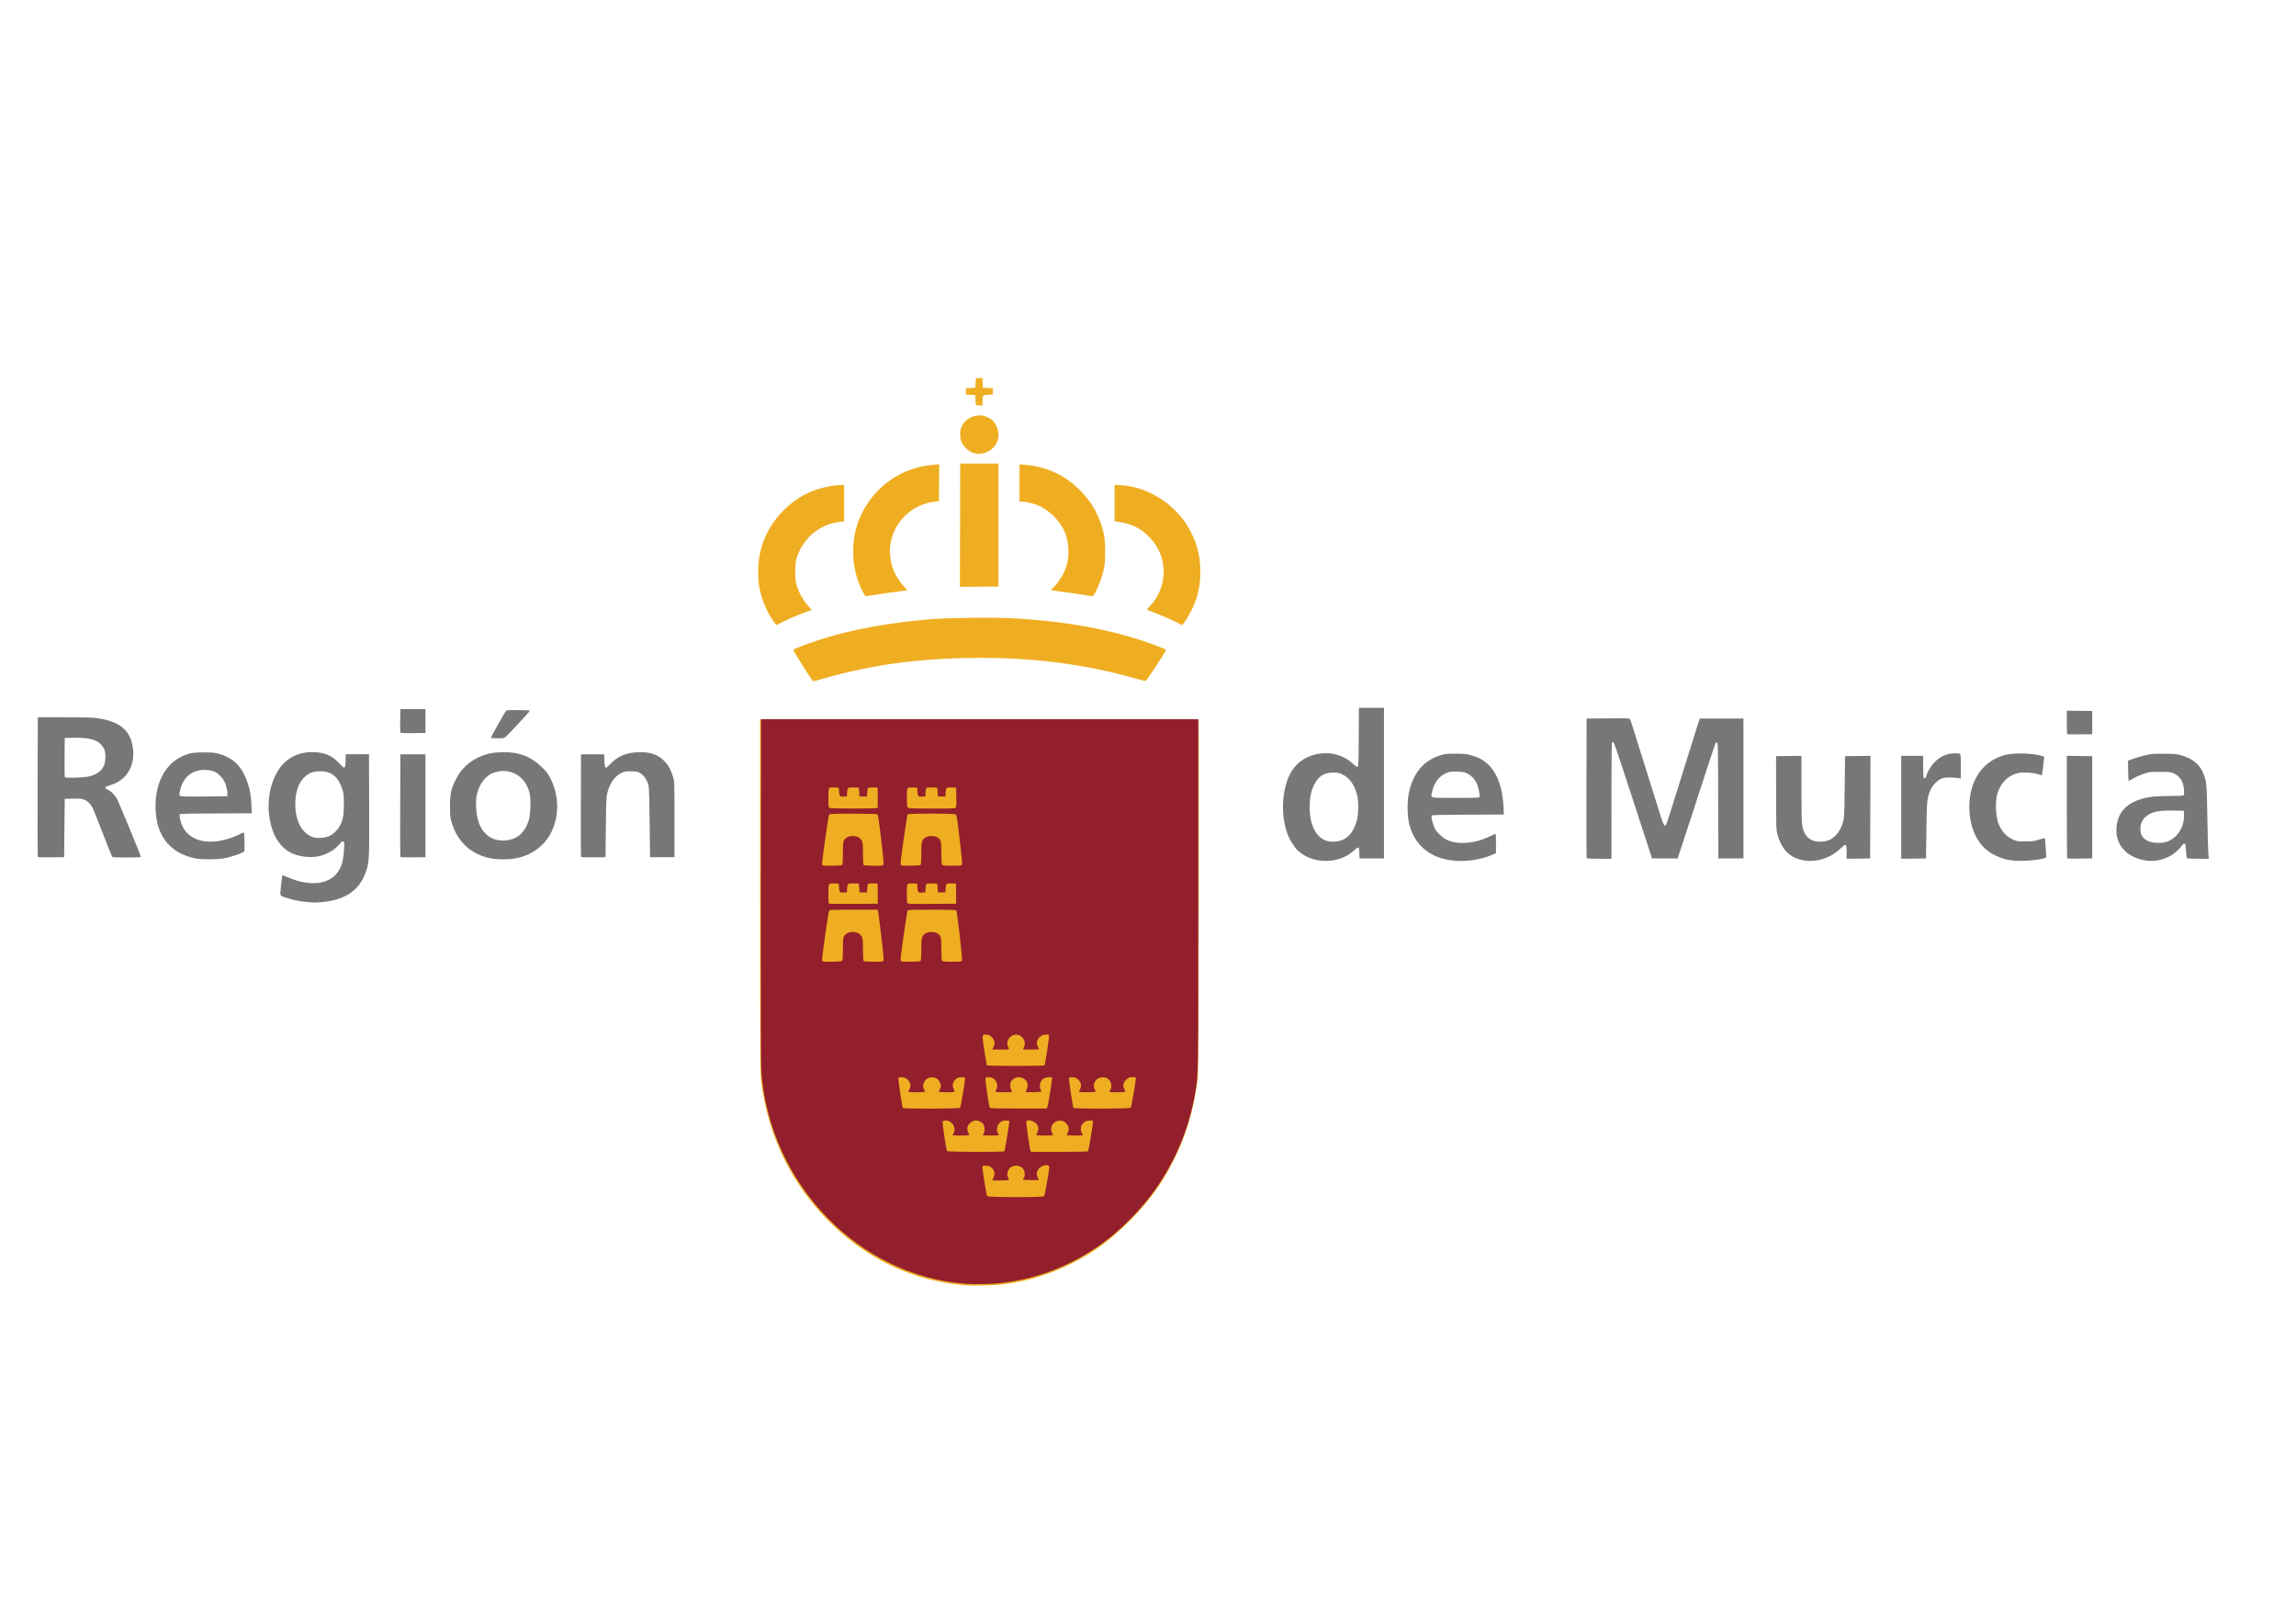 <?xml version="1.0" encoding="UTF-8" standalone="no"?>
<!-- Created with Inkscape (http://www.inkscape.org/) -->

<svg
   xmlns:dc="http://purl.org/dc/elements/1.1/"
   xmlns:cc="http://creativecommons.org/ns#"
   xmlns:rdf="http://www.w3.org/1999/02/22-rdf-syntax-ns#"
   xmlns:svg="http://www.w3.org/2000/svg"
   xmlns="http://www.w3.org/2000/svg"
   xmlns:sodipodi="http://sodipodi.sourceforge.net/DTD/sodipodi-0.dtd"
   xmlns:inkscape="http://www.inkscape.org/namespaces/inkscape"
   width="297mm"
   height="210mm"
   viewBox="0 0 297 210"
   version="1.1"
   id="svg8"
   inkscape:version="0.92.0 r15299"
   sodipodi:docname="CARM.svg">
  <defs
     id="defs2" />
  <sodipodi:namedview
     id="base"
     pagecolor="#ffffff"
     bordercolor="#666666"
     borderopacity="1.0"
     inkscape:pageopacity="0.0"
     inkscape:pageshadow="2"
     inkscape:zoom="0.5"
     inkscape:cx="547.00592"
     inkscape:cy="406.7091"
     inkscape:document-units="mm"
     inkscape:current-layer="g21"
     showgrid="false"
     inkscape:window-width="1280"
     inkscape:window-height="961"
     inkscape:window-x="-8"
     inkscape:window-y="-8"
     inkscape:window-maximized="1" />
  <g
     inkscape:label="Layer 1"
     inkscape:groupmode="layer"
     id="layer1"
     transform="translate(0,-87)">
    <g
       id="g21"
       transform="translate(-3.024,-3.553)"
       style="display:inline">
      <path
         style="display:inline;fill:#efae22;stroke-width:0.081"
         d="m 127.598,256.767 c -6.686,-0.636 -12.52,-3.415 -17.366,-8.271 -4.854,-4.864 -7.825,-10.979 -8.737,-17.977 -0.14,-1.076 -0.148,-2.345 -0.148,-24.019 v -22.883 l 28.339,-0.02 28.339,-0.02 0.045,0.183 c 0.025,0.1 0.032,10.389 0.015,22.863 -0.022,16.875 -0.055,22.878 -0.127,23.451 -0.513,4.098 -1.602,7.699 -3.31,10.941 -1.568,2.976 -3.107,5.056 -5.539,7.487 -2.463,2.461 -4.504,3.964 -7.321,5.391 -2.89,1.464 -5.654,2.319 -8.917,2.759 -1.121,0.151 -4.201,0.22 -5.275,0.117 z m -19.46,-78.168 c -0.364,-0.459 -2.531,-3.91 -2.503,-3.985 0.045,-0.117 1.544,-0.707 3.097,-1.218 4.229,-1.393 9.13,-2.308 14.84,-2.77 2.154,-0.174 7.811,-0.241 10.193,-0.121 7.244,0.367 13.618,1.569 18.826,3.552 0.647,0.246 1.209,0.478 1.249,0.515 0.107,0.1 -2.472,4.046 -2.647,4.05 -0.077,0.002 -0.662,-0.144 -1.298,-0.324 -6.846,-1.937 -13.908,-2.798 -21.688,-2.644 -7.365,0.145 -13.074,1.002 -19.735,2.962 -0.182,0.054 -0.282,0.048 -0.334,-0.018 z m -5.118,-7.766 c -0.792,-1.128 -1.459,-2.739 -1.77,-4.276 -0.217,-1.071 -0.193,-3.191 0.048,-4.319 0.476,-2.229 1.48,-4.077 3.089,-5.687 1.623,-1.623 3.483,-2.621 5.724,-3.07 0.446,-0.089 1.104,-0.174 1.461,-0.188 l 0.649,-0.025 v 2.352 2.352 l -0.706,0.101 c -1.277,0.182 -2.306,0.631 -3.316,1.444 -0.97,0.781 -1.821,2.106 -2.162,3.368 -0.197,0.729 -0.198,2.511 -0.002,3.246 0.272,1.017 0.933,2.162 1.738,3.01 l 0.277,0.292 -0.755,0.268 c -0.915,0.325 -2.417,0.97 -3.189,1.369 -0.312,0.161 -0.593,0.305 -0.623,0.319 -0.03,0.014 -0.239,-0.236 -0.463,-0.555 z m 52.493,0.358 c -0.508,-0.293 -2.31,-1.085 -3.307,-1.453 -0.457,-0.169 -0.832,-0.33 -0.832,-0.359 0,-0.029 0.149,-0.197 0.331,-0.373 1.354,-1.313 2.066,-3.466 1.783,-5.397 -0.2,-1.366 -0.766,-2.522 -1.736,-3.543 -1.035,-1.089 -2.211,-1.707 -3.745,-1.968 l -0.811,-0.138 v -2.346 -2.346 l 0.649,0.025 c 3.299,0.127 6.732,2.125 8.606,5.006 1.26,1.937 1.844,3.887 1.849,6.167 0.003,1.791 -0.311,3.236 -1.044,4.806 -0.35,0.749 -1.208,2.133 -1.322,2.131 -0.031,-5.7e-4 -0.22,-0.096 -0.421,-0.212 z m -40.776,-3.905 c -0.88,-1.568 -1.349,-3.437 -1.348,-5.376 0.001,-1.787 0.326,-3.293 1.031,-4.784 1.755,-3.711 5.299,-6.151 9.391,-6.465 l 0.707,-0.054 -0.021,2.386 -0.021,2.386 -0.506,0.056 c -1.517,0.167 -2.86,0.812 -3.938,1.89 -2.472,2.472 -2.533,6.386 -0.14,8.992 0.278,0.303 0.492,0.562 0.476,0.576 -0.017,0.014 -0.688,0.107 -1.491,0.207 -0.803,0.1 -1.988,0.27 -2.633,0.377 -0.645,0.107 -1.199,0.195 -1.231,0.195 -0.032,0 -0.156,-0.173 -0.275,-0.385 z m 28.036,0.142 c -0.736,-0.123 -1.896,-0.29 -2.576,-0.37 -0.681,-0.08 -1.237,-0.175 -1.237,-0.209 0,-0.035 0.07,-0.101 0.155,-0.146 0.307,-0.164 1.177,-1.355 1.514,-2.073 0.439,-0.934 0.603,-1.681 0.601,-2.734 -0.003,-1.777 -0.531,-3.125 -1.729,-4.415 -0.625,-0.673 -1.434,-1.245 -2.232,-1.578 -0.582,-0.243 -1.613,-0.483 -2.079,-0.483 h -0.287 v -2.406 -2.406 l 0.679,0.052 c 2.804,0.216 5.282,1.381 7.262,3.417 1.547,1.59 2.511,3.412 2.988,5.643 0.209,0.981 0.207,3.41 -0.005,4.38 -0.203,0.93 -0.645,2.181 -1.041,2.944 -0.259,0.5 -0.362,0.627 -0.5,0.619 -0.095,-0.005 -0.776,-0.111 -1.512,-0.234 z m -15.56,-8.945 0.021,-7.974 h 2.475 2.475 v 7.952 7.952 l -2.496,0.021 -2.496,0.021 z m 1.673,-9.354 c -0.487,-0.156 -1.155,-0.759 -1.429,-1.289 -0.288,-0.557 -0.31,-1.52 -0.049,-2.088 0.704,-1.528 2.681,-1.95 3.982,-0.85 0.144,0.121 0.38,0.462 0.525,0.758 0.472,0.958 0.329,1.984 -0.387,2.776 -0.63,0.697 -1.731,0.986 -2.643,0.693 z m 0.376,-6.227 c -0.02,-0.056 -0.046,-0.357 -0.058,-0.669 l -0.022,-0.568 -0.609,-0.041 -0.609,-0.041 v -0.406 -0.406 l 0.609,-0.041 0.609,-0.041 0.041,-0.609 0.041,-0.609 0.423,-0.024 0.423,-0.024 0.024,0.633 0.024,0.633 0.649,0.041 0.649,0.041 v 0.406 0.406 l -0.565,0.024 c -0.311,0.013 -0.612,0.064 -0.669,0.111 -0.068,0.057 -0.105,0.295 -0.105,0.686 v 0.599 h -0.408 c -0.253,0 -0.422,-0.038 -0.445,-0.101 z"
         id="path29"
         inkscape:connector-curvature="0"
         sodipodi:nodetypes="ccssccccccccccccccsccccccscccccccccccccccccccccccccscccccccccccccccccccccccccccsccccsccsccscccccscccccccccccccccccccccccccccccccccccccccccccscscc" />
      <path
         style="display:inline;fill:#787776;stroke-width:0.081"
         d="m 42.686,207.211 c -0.89,-0.086 -1.839,-0.28 -2.605,-0.532 -0.919,-0.303 -0.852,-0.151 -0.705,-1.611 0.07,-0.7 0.144,-1.288 0.163,-1.307 0.019,-0.019 0.25,0.062 0.514,0.179 3.167,1.414 5.902,1.013 6.926,-1.016 0.339,-0.671 0.481,-1.327 0.544,-2.501 0.048,-0.91 0.041,-0.996 -0.094,-1.048 -0.102,-0.039 -0.193,0.003 -0.3,0.14 -0.669,0.856 -1.628,1.467 -2.743,1.748 -1.117,0.282 -2.7,0.107 -3.722,-0.411 -0.997,-0.505 -1.826,-1.473 -2.29,-2.673 -1.02,-2.635 -0.734,-5.932 0.703,-8.093 0.983,-1.478 2.485,-2.262 4.336,-2.262 1.517,0 2.558,0.43 3.49,1.441 0.734,0.797 0.798,0.772 0.828,-0.324 l 0.023,-0.835 h 1.501 1.501 l 0.021,6.613 c 0.023,7.293 0.02,7.352 -0.477,8.725 -0.819,2.264 -2.637,3.499 -5.549,3.769 -0.981,0.091 -1.069,0.091 -2.065,-0.005 z m 2.945,-8.538 c 0.536,-0.245 1.119,-0.828 1.393,-1.392 0.392,-0.807 0.487,-1.358 0.479,-2.762 -0.007,-1.172 -0.028,-1.362 -0.222,-1.951 -0.509,-1.553 -1.396,-2.267 -2.814,-2.265 -0.915,9.7e-4 -1.432,0.19 -2.031,0.744 -0.819,0.756 -1.211,1.918 -1.214,3.597 -0.003,2.087 0.893,3.729 2.285,4.184 0.539,0.176 1.566,0.103 2.123,-0.153 z m 128.164,3.186 c -0.951,-0.113 -1.902,-0.497 -2.577,-1.041 -0.471,-0.379 -0.584,-0.508 -1.018,-1.16 -1.47,-2.209 -1.63,-6.257 -0.352,-8.903 0.651,-1.347 1.879,-2.308 3.374,-2.64 1.786,-0.396 3.512,0.033 4.771,1.186 0.328,0.301 0.576,0.469 0.65,0.44 0.103,-0.039 0.123,-0.584 0.141,-3.842 l 0.021,-3.796 h 1.623 1.623 v 9.738 9.738 h -1.582 -1.582 l -0.023,-0.71 c -0.029,-0.873 -0.084,-0.891 -0.775,-0.251 -1.039,0.962 -2.674,1.435 -4.292,1.243 z m 2.96,-2.702 c 0.843,-0.412 1.455,-1.263 1.782,-2.477 0.249,-0.925 0.25,-2.582 0.002,-3.446 -0.371,-1.293 -0.997,-2.125 -1.907,-2.536 -0.423,-0.191 -0.61,-0.227 -1.154,-0.223 -1.204,0.009 -1.927,0.475 -2.472,1.595 -0.406,0.835 -0.571,1.657 -0.571,2.853 0,2.329 0.806,3.932 2.205,4.388 0.568,0.185 1.571,0.112 2.115,-0.154 z m 14.292,2.702 c -2.994,-0.304 -5.008,-1.946 -5.719,-4.664 -0.267,-1.022 -0.303,-2.909 -0.075,-4.01 0.539,-2.61 1.885,-4.247 4.061,-4.939 0.639,-0.203 0.789,-0.219 2.029,-0.214 1.213,0.005 1.407,0.026 2.055,0.224 0.851,0.26 1.17,0.415 1.754,0.853 1.464,1.1 2.272,3.186 2.376,6.138 l 0.023,0.649 -4.648,0.021 c -4.017,0.018 -4.655,0.037 -4.695,0.141 -0.078,0.204 0.204,1.277 0.449,1.704 0.294,0.514 0.919,1.1 1.468,1.379 1.436,0.728 3.738,0.533 5.763,-0.487 0.31,-0.156 0.583,-0.284 0.606,-0.284 0.023,0 0.043,0.568 0.043,1.262 v 1.262 l -0.438,0.194 c -1.454,0.643 -3.389,0.938 -5.05,0.769 z m 3.355,-8.248 c 0.08,-0.209 -0.122,-1.234 -0.335,-1.699 -0.253,-0.554 -0.715,-1.051 -1.218,-1.312 -0.354,-0.183 -0.535,-0.217 -1.303,-0.244 -0.762,-0.027 -0.96,-0.006 -1.351,0.141 -0.993,0.373 -1.706,1.31 -1.941,2.548 -0.144,0.76 -0.396,0.702 3.056,0.702 2.768,0 3.045,-0.012 3.092,-0.136 z m 42.153,8.245 c -1.889,-0.248 -3.043,-1.326 -3.6,-3.362 -0.173,-0.632 -0.178,-0.774 -0.183,-5.396 l -0.005,-4.747 1.643,-0.022 1.643,-0.022 0.001,4.282 c 0.001,4.564 0.03,4.969 0.405,5.704 0.414,0.812 1.178,1.191 2.24,1.111 0.322,-0.024 0.752,-0.118 0.955,-0.208 0.536,-0.237 1.125,-0.826 1.415,-1.416 0.528,-1.072 0.529,-1.087 0.578,-5.453 l 0.044,-3.976 1.644,-0.022 1.644,-0.022 -0.021,6.635 -0.021,6.635 -1.521,0.022 -1.521,0.022 v -0.844 c 0,-1.115 -0.07,-1.179 -0.66,-0.598 -1.293,1.272 -3.028,1.894 -4.681,1.677 z m 26.927,0.007 c -0.904,-0.094 -1.575,-0.291 -2.433,-0.712 -1.253,-0.616 -2.133,-1.603 -2.707,-3.038 -0.645,-1.613 -0.758,-3.694 -0.295,-5.451 0.59,-2.241 2.094,-3.822 4.22,-4.434 1.163,-0.335 3.57,-0.292 4.896,0.087 0.304,0.087 0.312,0.099 0.267,0.388 -0.026,0.164 -0.09,0.709 -0.144,1.211 -0.054,0.502 -0.124,0.913 -0.156,0.913 -0.032,0 -0.216,-0.056 -0.409,-0.124 -0.563,-0.198 -1.818,-0.306 -2.428,-0.207 -1.474,0.238 -2.588,1.356 -2.97,2.984 -0.202,0.86 -0.122,2.629 0.155,3.424 0.395,1.134 1.089,1.905 2.064,2.294 0.404,0.161 0.603,0.185 1.481,0.18 0.851,-0.006 1.129,-0.041 1.726,-0.221 0.391,-0.118 0.727,-0.214 0.747,-0.214 0.061,0 0.115,0.49 0.166,1.522 l 0.049,0.994 -0.216,0.082 c -0.656,0.25 -2.952,0.435 -4.013,0.325 z m 17.22,-0.008 c -2.362,-0.302 -3.905,-1.832 -3.91,-3.877 -0.006,-2.518 1.587,-3.998 4.729,-4.392 0.364,-0.046 1.374,-0.084 2.246,-0.084 0.871,-8.1e-4 1.636,-0.034 1.698,-0.073 0.089,-0.056 0.104,-0.217 0.068,-0.733 -0.076,-1.113 -0.53,-1.794 -1.444,-2.169 -0.299,-0.122 -0.59,-0.148 -1.7,-0.147 -1.303,8.1e-4 -1.36,0.008 -2.11,0.268 -0.424,0.147 -1.02,0.415 -1.325,0.595 -0.305,0.18 -0.569,0.313 -0.587,0.295 -0.018,-0.018 -0.043,-0.612 -0.055,-1.319 l -0.021,-1.285 0.649,-0.238 c 0.357,-0.131 1.051,-0.334 1.542,-0.451 0.806,-0.192 1.042,-0.213 2.434,-0.209 1.314,0.004 1.635,0.03 2.174,0.178 1.582,0.434 2.474,1.17 2.984,2.464 0.379,0.961 0.408,1.294 0.48,5.463 0.038,2.187 0.095,4.314 0.128,4.727 l 0.059,0.751 h -1.386 c -0.93,0 -1.405,-0.03 -1.442,-0.09 -0.031,-0.05 -0.086,-0.479 -0.122,-0.953 -0.037,-0.475 -0.069,-0.872 -0.071,-0.884 -0.002,-0.011 -0.074,-0.02 -0.16,-0.02 -0.09,0 -0.229,0.118 -0.328,0.279 -0.27,0.437 -1.03,1.084 -1.625,1.384 -0.916,0.461 -1.94,0.645 -2.906,0.521 z m 2.919,-2.566 c 1.213,-0.569 2.003,-1.982 1.919,-3.432 l -0.026,-0.446 -1.379,-0.025 c -1.907,-0.034 -2.817,0.164 -3.519,0.764 -0.459,0.393 -0.677,0.845 -0.719,1.492 -0.083,1.269 0.857,1.987 2.507,1.917 0.571,-0.024 0.801,-0.075 1.217,-0.271 z M 28.313,201.579 c -1.746,-0.348 -3.165,-1.209 -3.986,-2.417 -0.751,-1.107 -1.1,-2.267 -1.176,-3.917 -0.14,-3.055 1.064,-5.633 3.139,-6.722 1.027,-0.539 1.581,-0.657 3.084,-0.657 1.157,0 1.427,0.025 1.984,0.187 1.587,0.46 2.6,1.296 3.276,2.706 0.605,1.26 0.881,2.504 0.925,4.167 l 0.022,0.811 -4.637,0.021 c -3.881,0.018 -4.644,0.039 -4.681,0.134 -0.079,0.207 0.177,1.18 0.442,1.677 0.671,1.258 2.107,1.935 3.885,1.831 1.012,-0.059 2.173,-0.362 3.137,-0.819 0.429,-0.203 0.811,-0.369 0.85,-0.369 0.039,0 0.07,0.548 0.07,1.218 v 1.218 l -0.254,0.154 c -0.383,0.233 -1.656,0.633 -2.46,0.774 -0.873,0.152 -2.865,0.154 -3.621,0.003 z m 4.129,-8.337 c 0.03,-0.367 -0.172,-1.198 -0.4,-1.644 -0.212,-0.414 -0.76,-0.985 -1.126,-1.174 -0.443,-0.228 -1.191,-0.352 -1.766,-0.293 -1.484,0.152 -2.475,1.076 -2.828,2.637 -0.105,0.463 -0.11,0.601 -0.029,0.699 0.087,0.105 0.518,0.119 3.113,0.1 l 3.012,-0.021 0.025,-0.304 z m 33.935,8.298 c -2.486,-0.539 -4.158,-2.102 -4.924,-4.603 -0.201,-0.655 -0.218,-0.825 -0.218,-2.093 9e-4,-1.62 0.127,-2.222 0.713,-3.408 0.642,-1.3 1.574,-2.24 2.846,-2.871 0.946,-0.469 1.763,-0.667 2.962,-0.717 2.287,-0.096 3.929,0.502 5.401,1.965 0.622,0.618 0.793,0.849 1.113,1.501 1,2.038 1.097,4.375 0.268,6.428 -0.796,1.97 -2.502,3.35 -4.707,3.805 -0.975,0.201 -2.508,0.198 -3.454,-0.007 z m 2.522,-2.356 c 1.243,-0.236 2.142,-1.166 2.548,-2.636 0.203,-0.735 0.256,-2.691 0.092,-3.388 -0.536,-2.277 -2.609,-3.439 -4.723,-2.648 -0.977,0.366 -1.832,1.499 -2.103,2.79 -0.2,0.951 -0.132,2.379 0.161,3.368 0.58,1.96 2.063,2.886 4.024,2.514 z m 139.359,2.334 c -0.021,-0.056 -0.029,-4.136 -0.018,-9.068 l 0.021,-8.967 2.776,-0.021 c 2.582,-0.02 2.781,-0.011 2.85,0.122 0.041,0.079 0.221,0.618 0.401,1.198 0.18,0.58 0.992,3.173 1.806,5.761 0.813,2.589 1.616,5.144 1.784,5.678 0.293,0.934 0.472,1.229 0.64,1.055 0.042,-0.044 0.332,-0.901 0.644,-1.905 0.639,-2.054 2.949,-9.423 3.422,-10.914 l 0.309,-0.974 h 2.828 2.828 v 9.048 9.048 h -1.623 -1.623 l -0.021,-7.486 c -0.02,-7.31 -0.024,-7.486 -0.176,-7.486 -0.201,0 0.166,-1.058 -3.008,8.683 -0.676,2.075 -1.419,4.339 -1.65,5.031 l -0.42,1.258 h -1.651 -1.651 l -0.106,-0.325 c -0.348,-1.063 -2.791,-8.547 -3.705,-11.35 -0.605,-1.855 -1.13,-3.336 -1.191,-3.359 -0.06,-0.023 -0.142,0.009 -0.181,0.071 -0.04,0.063 -0.072,3.39 -0.073,7.558 l -10e-4,7.445 h -1.585 c -1.193,0 -1.594,-0.025 -1.624,-0.101 z m 40.698,-6.551 v -6.656 h 1.42 1.42 v 1.415 c 0,0.896 0.031,1.435 0.085,1.468 0.109,0.067 0.321,-0.107 0.321,-0.264 0,-0.225 0.478,-1.115 0.817,-1.523 0.771,-0.927 1.756,-1.42 2.837,-1.42 0.872,0 0.81,-0.13 0.81,1.675 v 1.576 l -0.426,-0.064 c -0.234,-0.035 -0.737,-0.062 -1.116,-0.06 -0.548,0.003 -0.769,0.042 -1.072,0.188 -0.521,0.252 -1.146,0.954 -1.363,1.533 -0.399,1.059 -0.423,1.321 -0.476,5.132 l -0.05,3.611 -1.603,0.022 -1.603,0.022 z m 21.478,6.6 c -0.031,-0.031 -0.056,-3.026 -0.056,-6.657 v -6.602 l 1.643,0.022 1.643,0.022 v 6.613 6.613 l -1.587,0.022 c -0.873,0.012 -1.613,-0.003 -1.643,-0.034 z M 7.908,201.357 c -0.022,-0.057 -0.03,-4.138 -0.018,-9.07 l 0.021,-8.967 3.53,0.004 c 2.98,0.003 3.666,0.026 4.406,0.148 2.659,0.436 3.957,1.506 4.332,3.569 0.43,2.371 -0.669,4.365 -2.764,5.018 -0.908,0.283 -0.972,0.381 -0.419,0.641 0.446,0.21 0.937,0.732 1.228,1.305 0.252,0.497 3.036,7.261 3.036,7.376 0,0.09 -3.568,0.103 -3.698,0.014 -0.048,-0.033 -0.591,-1.374 -1.208,-2.981 -0.617,-1.607 -1.208,-3.093 -1.313,-3.304 -0.281,-0.561 -0.625,-0.913 -1.084,-1.111 -0.36,-0.155 -0.53,-0.172 -1.482,-0.152 l -1.075,0.023 -0.041,3.773 -0.041,3.773 -1.686,0.022 c -1.304,0.017 -1.695,-0.001 -1.725,-0.081 z m 6.732,-10.406 c 1.411,-0.381 2.033,-1.167 2.023,-2.559 -0.005,-0.707 -0.133,-1.063 -0.547,-1.521 -0.611,-0.676 -1.626,-0.933 -3.539,-0.896 l -1.177,0.023 -0.021,2.474 c -0.012,1.361 -0.002,2.525 0.022,2.588 0.061,0.159 2.555,0.075 3.239,-0.11 z m 40.171,10.406 c -0.022,-0.057 -0.03,-3.061 -0.018,-6.676 l 0.021,-6.573 h 1.623 1.623 v 6.654 6.654 l -1.605,0.022 c -1.239,0.017 -1.613,-0.001 -1.644,-0.081 z m 23.37,4e-5 c -0.022,-0.057 -0.03,-3.061 -0.018,-6.676 l 0.021,-6.573 h 1.501 1.501 l 0.023,0.835 c 0.03,1.071 0.102,1.114 0.743,0.44 0.981,-1.031 2.042,-1.483 3.615,-1.541 1.521,-0.056 2.516,0.272 3.357,1.106 0.54,0.536 0.902,1.185 1.162,2.083 0.186,0.643 0.187,0.672 0.187,5.515 v 4.869 h -1.582 -1.582 l -0.048,-4.463 c -0.033,-3.022 -0.079,-4.576 -0.144,-4.814 -0.237,-0.871 -0.74,-1.51 -1.363,-1.73 -0.175,-0.062 -0.617,-0.108 -1.009,-0.105 -0.588,0.004 -0.769,0.039 -1.146,0.224 -0.84,0.411 -1.447,1.251 -1.788,2.477 -0.162,0.582 -0.176,0.867 -0.218,4.516 l -0.045,3.895 -1.564,0.022 c -1.207,0.017 -1.573,-0.002 -1.603,-0.081 z M 66.521,185.993 c -0.052,-0.052 1.867,-3.456 1.999,-3.544 0.144,-0.097 3.05,-0.075 3.05,0.022 0,0.077 -2.397,2.671 -3.051,3.303 -0.272,0.263 -0.276,0.264 -1.113,0.264 -0.462,0 -0.86,-0.02 -0.885,-0.045 z m 203.913,-0.494 c -0.031,-0.031 -0.056,-0.726 -0.056,-1.545 v -1.489 l 1.643,0.022 1.643,0.022 v 1.501 1.501 l -1.587,0.022 c -0.873,0.012 -1.613,-0.003 -1.643,-0.034 z M 54.81,185.287 c -0.022,-0.058 -0.031,-0.762 -0.018,-1.564 l 0.022,-1.458 h 1.623 1.623 v 1.542 1.542 l -1.605,0.022 c -1.261,0.017 -1.613,-8.1e-4 -1.645,-0.084 z"
         id="path27"
         inkscape:connector-curvature="0"
         sodipodi:nodetypes="cccccssccccscscccccccccccccccscsccccccccccccccccccccccccccsccccccccccccccccssccccccccccsccccccccccccccccccccsccccsscscccscccccccsccccccccccccccccccccccccccscccsccccccccccccccsscscscccccccsscccccccccsccccccssccccsccccccccssccccccccsccccccccccccscccccccccccsccccccscscsscccccccccccscccccscccccccscccscccccccccccccccccccccscccccccccsccccccccscccccccccsccccccscscccscccccscccccccccccc" />
      <path
         style="display:inline;fill:#931f2c;stroke-width:0.081"
         d="m 127.96,256.593 c -13.863,-1.012 -25.296,-12.842 -26.454,-27.372 -0.06,-0.756 -0.08,-7.997 -0.064,-23.37 l 0.024,-22.275 h 28.279 28.279 v 22.64 c 0,23.984 0.011,23.249 -0.375,25.561 -0.719,4.311 -2.299,8.3 -4.741,11.969 -2.048,3.077 -5.075,6.139 -8.07,8.163 -3.962,2.677 -8.384,4.258 -13.024,4.654 -0.898,0.077 -2.99,0.093 -3.854,0.03 z m 10.129,-11.329 c 0.087,-0.105 0.663,-3.351 0.663,-3.737 0,-0.549 -1.195,-0.24 -1.493,0.387 -0.17,0.359 -0.165,0.595 0.023,0.963 0.139,0.272 0.141,0.302 0.02,0.312 -0.239,0.02 -1.918,-0.028 -1.947,-0.055 -0.016,-0.015 0.03,-0.11 0.101,-0.212 0.165,-0.236 0.167,-0.735 0.004,-1.05 -0.394,-0.762 -1.647,-0.737 -2.016,0.041 -0.163,0.343 -0.165,0.668 -0.007,0.972 0.068,0.129 0.104,0.254 0.081,0.277 -0.069,0.069 -2.169,0.105 -2.134,0.037 0.238,-0.468 0.317,-0.741 0.28,-0.969 -0.052,-0.318 -0.26,-0.615 -0.553,-0.79 -0.26,-0.155 -0.949,-0.173 -1.006,-0.026 -0.061,0.159 0.511,3.711 0.618,3.84 0.135,0.163 7.23,0.172 7.365,0.01 z m -5.137,-5.821 c 0.084,-0.135 0.672,-3.758 0.629,-3.871 -0.055,-0.143 -0.705,-0.131 -0.994,0.018 -0.54,0.279 -0.774,1.057 -0.462,1.534 0.074,0.114 0.135,0.226 0.135,0.25 0,0.024 -0.475,0.043 -1.055,0.043 -0.58,0 -1.054,-0.027 -1.052,-0.061 0.001,-0.034 0.056,-0.132 0.122,-0.218 0.168,-0.223 0.15,-0.846 -0.034,-1.147 -0.169,-0.277 -0.608,-0.521 -0.937,-0.521 -0.535,0 -1.05,0.417 -1.146,0.928 -0.043,0.23 0.032,0.494 0.271,0.958 0.017,0.034 -0.465,0.061 -1.071,0.061 -0.606,0 -1.102,-0.02 -1.102,-0.045 0,-0.025 0.059,-0.158 0.131,-0.297 0.364,-0.704 -0.225,-1.605 -1.05,-1.605 -0.153,0 -0.315,0.046 -0.36,0.101 -0.097,0.12 0.423,3.682 0.562,3.85 0.113,0.136 7.33,0.157 7.413,0.022 z m 10.814,-0.018 c 0.107,-0.131 0.689,-3.7 0.629,-3.857 -0.035,-0.091 -0.151,-0.11 -0.496,-0.081 -0.387,0.032 -0.493,0.08 -0.749,0.336 -0.27,0.27 -0.298,0.34 -0.298,0.735 0,0.302 0.044,0.485 0.142,0.594 0.078,0.086 0.118,0.182 0.088,0.211 -0.082,0.082 -2.056,0.065 -2.056,-0.018 0,-0.04 0.054,-0.176 0.121,-0.304 0.482,-0.925 -0.633,-1.933 -1.561,-1.411 -0.176,0.099 -0.38,0.282 -0.454,0.408 -0.164,0.278 -0.17,0.78 -0.013,1.055 0.064,0.112 0.117,0.23 0.119,0.264 0.002,0.034 -0.493,0.061 -1.099,0.061 -0.606,0 -1.088,-0.027 -1.071,-0.061 0.348,-0.677 0.357,-0.982 0.041,-1.429 -0.284,-0.402 -1.213,-0.635 -1.329,-0.334 -0.054,0.14 0.428,3.469 0.543,3.751 l 0.074,0.183 h 3.643 c 2.816,0 3.662,-0.023 3.727,-0.101 z m -16.551,-5.601 c 0.108,-0.13 0.694,-3.679 0.633,-3.837 -0.062,-0.161 -0.735,-0.153 -1.011,0.012 -0.527,0.314 -0.721,0.959 -0.435,1.444 0.214,0.363 0.183,0.375 -1.004,0.375 -0.977,0 -1.05,-0.033 -0.802,-0.36 0.258,-0.34 0.076,-1.072 -0.342,-1.377 -0.308,-0.225 -0.893,-0.256 -1.236,-0.067 -0.495,0.273 -0.744,1.062 -0.455,1.444 0.253,0.335 0.184,0.36 -0.978,0.36 -0.606,0 -1.088,-0.027 -1.071,-0.061 0.239,-0.464 0.314,-0.729 0.271,-0.958 -0.061,-0.324 -0.309,-0.649 -0.616,-0.808 -0.3,-0.155 -0.88,-0.159 -0.938,-0.006 -0.047,0.122 0.49,3.723 0.575,3.861 0.082,0.132 7.3,0.112 7.411,-0.021 z m 11.293,-0.079 c 0.106,-0.252 0.654,-3.721 0.602,-3.806 -0.082,-0.132 -0.798,-0.072 -1.064,0.09 -0.474,0.289 -0.653,0.954 -0.392,1.458 0.117,0.226 0.115,0.231 -0.132,0.28 -0.356,0.071 -1.873,0.062 -1.836,-0.011 0.353,-0.686 0.367,-1.036 0.054,-1.434 -0.493,-0.627 -1.472,-0.587 -1.907,0.077 -0.178,0.272 -0.18,0.856 -0.004,1.124 0.074,0.114 0.135,0.226 0.135,0.25 0,0.024 -0.493,0.043 -1.095,0.043 -0.603,0 -1.094,-0.027 -1.093,-0.061 0.002,-0.034 0.055,-0.152 0.119,-0.264 0.269,-0.471 0.082,-1.177 -0.389,-1.464 -0.333,-0.203 -0.933,-0.216 -1.007,-0.023 -0.066,0.171 0.452,3.682 0.563,3.819 0.063,0.078 0.909,0.101 3.725,0.101 h 3.643 l 0.076,-0.183 z m 10.78,0.077 c 0.081,-0.098 0.663,-3.425 0.663,-3.79 0,-0.142 -0.055,-0.161 -0.449,-0.161 -0.407,0 -0.48,0.029 -0.776,0.305 -0.417,0.389 -0.506,0.838 -0.252,1.268 0.214,0.363 0.183,0.375 -1.004,0.375 -0.977,0 -1.05,-0.033 -0.802,-0.36 0.17,-0.225 0.148,-0.751 -0.044,-1.062 -0.581,-0.94 -2.109,-0.516 -2.109,0.584 0,0.176 0.054,0.391 0.119,0.477 0.253,0.335 0.184,0.36 -0.978,0.36 -0.606,0 -1.088,-0.027 -1.071,-0.061 0.239,-0.464 0.314,-0.729 0.271,-0.958 -0.061,-0.324 -0.309,-0.649 -0.616,-0.808 -0.293,-0.151 -0.88,-0.159 -0.936,-0.012 -0.046,0.12 0.488,3.729 0.571,3.864 0.084,0.137 7.3,0.117 7.414,-0.02 z m -11.15,-5.484 c 0.088,-0.142 0.634,-3.736 0.587,-3.859 -0.031,-0.081 -0.151,-0.126 -0.337,-0.126 -0.892,0 -1.493,0.816 -1.129,1.531 0.083,0.162 0.164,0.323 0.18,0.356 0.016,0.034 -0.449,0.061 -1.032,0.061 -0.584,0 -1.062,-0.02 -1.062,-0.045 0,-0.025 0.059,-0.158 0.131,-0.297 0.4,-0.773 -0.349,-1.735 -1.223,-1.571 -0.723,0.136 -1.159,0.986 -0.814,1.588 0.064,0.112 0.117,0.23 0.119,0.264 0.002,0.034 -0.489,0.061 -1.091,0.061 h -1.094 l 0.171,-0.328 c 0.382,-0.733 -0.184,-1.619 -1.036,-1.619 -0.462,0 -0.467,0.057 -0.155,2.067 0.157,1.013 0.306,1.875 0.332,1.916 0.06,0.097 7.396,0.099 7.456,0.002 z m -26.18,-13.496 c 0.068,-0.068 0.098,-0.522 0.098,-1.522 0,-1.269 0.018,-1.452 0.159,-1.684 0.476,-0.781 1.921,-0.724 2.307,0.091 0.104,0.219 0.13,0.555 0.13,1.646 0,0.958 0.029,1.401 0.097,1.469 0.103,0.103 2.203,0.144 2.452,0.048 0.079,-0.03 0.128,-0.147 0.128,-0.304 0,-0.461 -0.657,-6.012 -0.733,-6.199 l -0.075,-0.183 h -3.075 c -2.481,0 -3.093,0.021 -3.166,0.109 -0.088,0.106 -0.903,5.76 -0.903,6.265 0,0.139 0.024,0.276 0.054,0.306 0.101,0.101 2.422,0.061 2.526,-0.043 z m 10.143,0 c 0.068,-0.068 0.097,-0.51 0.097,-1.469 0,-1.561 0.063,-1.798 0.556,-2.103 0.368,-0.228 1.061,-0.244 1.456,-0.035 0.525,0.279 0.584,0.489 0.584,2.085 0,0.999 0.029,1.453 0.098,1.522 0.067,0.067 0.472,0.097 1.295,0.097 1.06,0 1.206,-0.016 1.269,-0.142 0.085,-0.17 -0.614,-6.338 -0.735,-6.492 -0.062,-0.078 -0.79,-0.101 -3.144,-0.101 -2.353,0 -3.083,0.024 -3.147,0.101 -0.078,0.096 -0.911,5.881 -0.911,6.329 0,0.116 0.046,0.229 0.101,0.251 0.226,0.091 2.382,0.053 2.479,-0.044 z m -5.542,-8.707 v -1.298 l -0.555,-0.024 c -0.33,-0.014 -0.6,0.013 -0.666,0.068 -0.066,0.055 -0.12,0.295 -0.135,0.592 l -0.024,0.5 h -0.487 -0.487 l -0.041,-0.568 -0.041,-0.568 -0.637,-0.024 c -0.388,-0.015 -0.68,0.012 -0.747,0.068 -0.065,0.054 -0.12,0.296 -0.134,0.592 l -0.024,0.5 -0.413,0.024 c -0.514,0.03 -0.585,-0.048 -0.617,-0.676 l -0.025,-0.484 -0.555,-0.024 c -0.339,-0.015 -0.6,0.013 -0.669,0.071 -0.089,0.074 -0.114,0.36 -0.114,1.289 0,0.657 0.025,1.218 0.055,1.249 0.03,0.03 1.464,0.045 3.185,0.034 l 3.13,-0.021 z m 10.143,0 v -1.298 l -0.555,-0.024 c -0.33,-0.014 -0.6,0.013 -0.666,0.068 -0.066,0.055 -0.12,0.295 -0.135,0.592 l -0.024,0.5 h -0.487 -0.487 l -0.041,-0.568 -0.041,-0.568 -0.637,-0.024 c -0.388,-0.015 -0.68,0.012 -0.747,0.068 -0.065,0.054 -0.12,0.296 -0.134,0.592 l -0.024,0.5 -0.413,0.024 c -0.514,0.03 -0.585,-0.048 -0.617,-0.676 l -0.025,-0.484 -0.555,-0.024 c -0.339,-0.015 -0.6,0.013 -0.669,0.071 -0.088,0.073 -0.114,0.35 -0.114,1.214 0,0.616 0.022,1.178 0.05,1.249 0.044,0.116 0.379,0.127 3.185,0.108 l 3.135,-0.021 z m -14.744,-3.708 c 0.068,-0.068 0.098,-0.522 0.098,-1.521 0,-1.269 0.018,-1.452 0.159,-1.684 0.476,-0.781 1.921,-0.724 2.307,0.091 0.104,0.219 0.13,0.555 0.13,1.646 0,0.958 0.029,1.401 0.097,1.469 0.103,0.103 2.203,0.144 2.452,0.048 0.181,-0.07 0.17,-0.244 -0.223,-3.588 -0.259,-2.198 -0.377,-2.966 -0.464,-3.021 -0.066,-0.042 -1.445,-0.075 -3.13,-0.076 -2.415,-9.7e-4 -3.031,0.02 -3.103,0.107 -0.087,0.105 -0.903,5.767 -0.904,6.268 -3e-5,0.138 0.024,0.275 0.054,0.304 0.101,0.101 2.422,0.061 2.526,-0.043 z m 10.143,0 c 0.068,-0.068 0.097,-0.51 0.097,-1.469 0,-1.561 0.063,-1.798 0.556,-2.103 0.368,-0.228 1.061,-0.244 1.456,-0.035 0.525,0.279 0.584,0.489 0.584,2.085 0,0.999 0.029,1.453 0.098,1.521 0.067,0.067 0.472,0.097 1.295,0.097 1.06,0 1.206,-0.016 1.268,-0.142 0.043,-0.087 -0.016,-0.877 -0.154,-2.049 -0.123,-1.049 -0.287,-2.448 -0.363,-3.11 -0.089,-0.772 -0.18,-1.244 -0.255,-1.319 -0.16,-0.16 -6.123,-0.173 -6.253,-0.014 -0.078,0.096 -0.911,5.881 -0.911,6.329 0,0.116 0.046,0.229 0.101,0.251 0.226,0.091 2.382,0.053 2.479,-0.044 z m -5.745,-7.36 0.203,-0.056 v -1.295 -1.295 l -0.555,-0.024 c -0.33,-0.014 -0.6,0.013 -0.666,0.068 -0.066,0.055 -0.12,0.295 -0.135,0.592 l -0.024,0.5 h -0.487 -0.487 l -0.041,-0.568 -0.041,-0.568 -0.637,-0.024 c -0.388,-0.015 -0.68,0.012 -0.747,0.068 -0.065,0.054 -0.12,0.296 -0.134,0.592 l -0.024,0.5 -0.413,0.024 c -0.514,0.03 -0.585,-0.048 -0.617,-0.676 l -0.025,-0.484 -0.555,-0.024 c -0.339,-0.015 -0.6,0.013 -0.669,0.071 -0.089,0.074 -0.114,0.363 -0.114,1.305 0,1.179 0.005,1.212 0.183,1.283 0.212,0.085 5.682,0.095 5.985,0.011 z m 10.252,-0.029 c 0.123,-0.09 0.137,-0.248 0.117,-1.359 l -0.022,-1.257 -0.555,-0.024 c -0.33,-0.014 -0.6,0.013 -0.666,0.068 -0.066,0.055 -0.12,0.295 -0.135,0.592 l -0.024,0.5 h -0.487 -0.487 l -0.041,-0.568 -0.041,-0.568 -0.637,-0.024 c -0.388,-0.015 -0.68,0.012 -0.747,0.068 -0.065,0.054 -0.12,0.296 -0.134,0.592 l -0.024,0.5 -0.413,0.024 c -0.514,0.03 -0.585,-0.048 -0.617,-0.676 l -0.025,-0.484 -0.555,-0.024 c -0.339,-0.015 -0.6,0.013 -0.669,0.071 -0.089,0.074 -0.114,0.353 -0.113,1.241 8.2e-4,0.631 0.028,1.189 0.061,1.241 0.095,0.149 0.384,0.165 3.31,0.178 2.107,0.009 2.797,-0.012 2.903,-0.09 z"
         id="path23"
         inkscape:connector-curvature="0" />
    </g>
  </g>
</svg>

